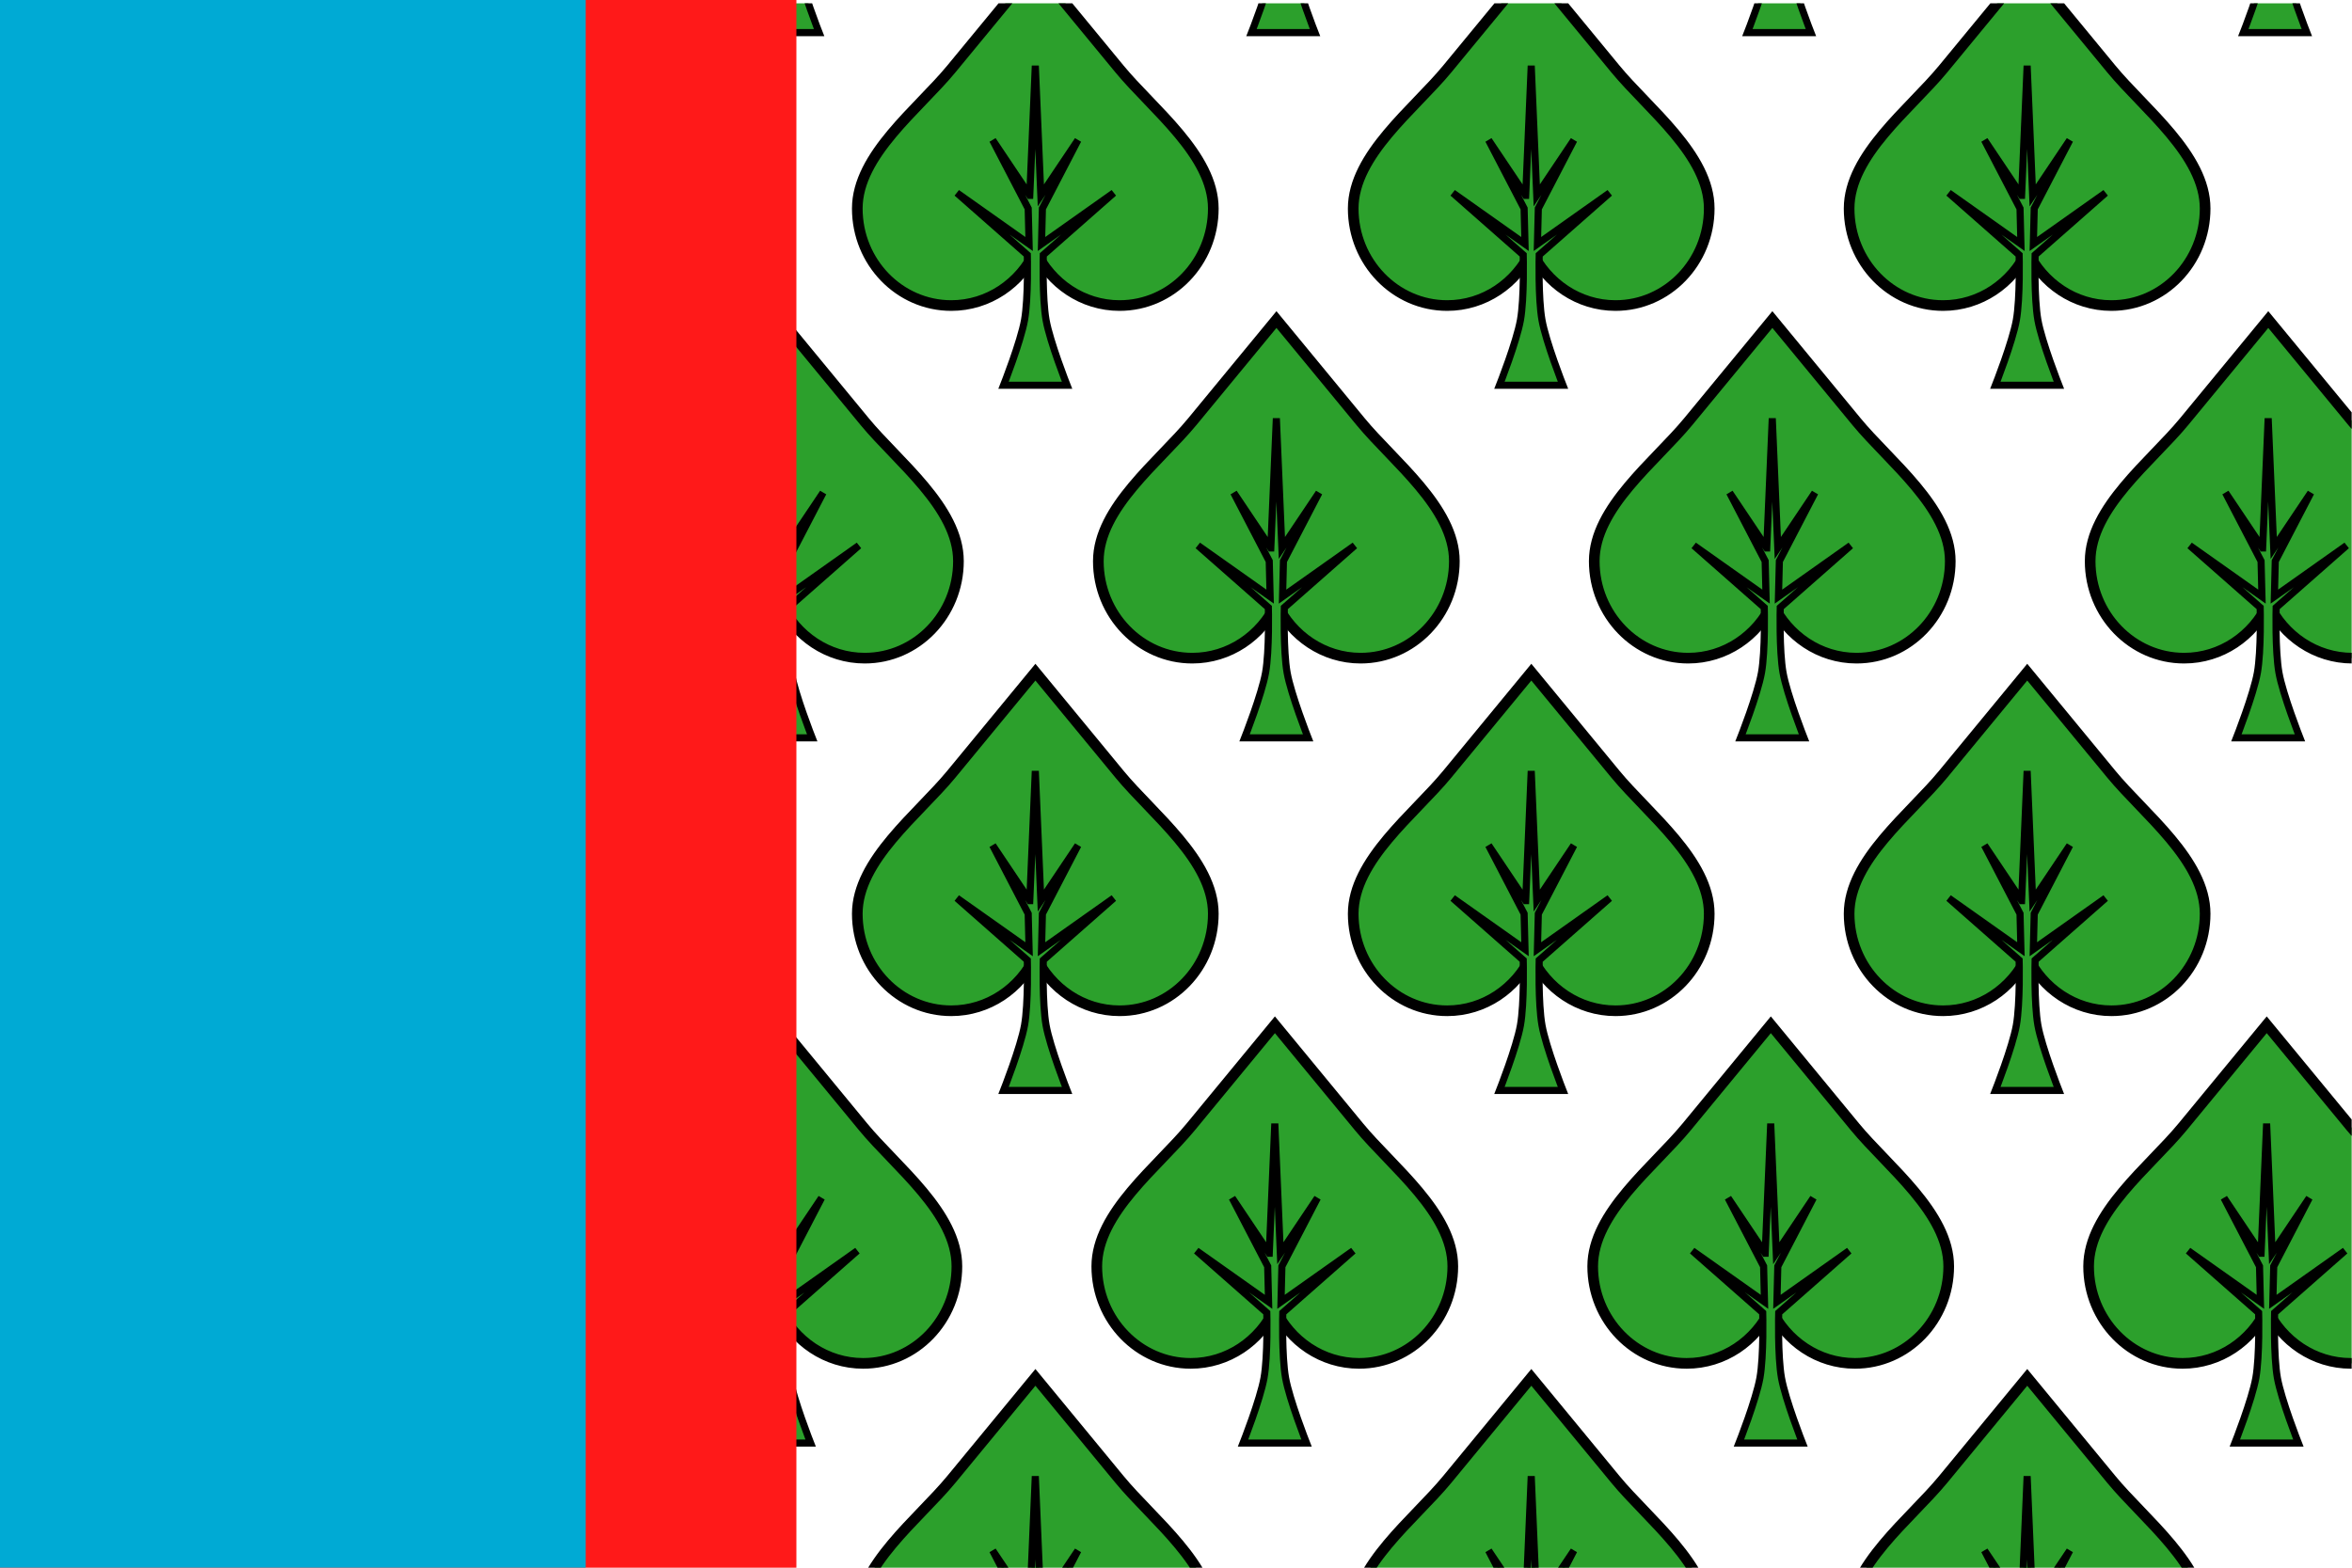<?xml version="1.0" encoding="UTF-8" standalone="no"?>
<!-- Created with Inkscape (http://www.inkscape.org/) -->

<svg
   xmlns:svg="http://www.w3.org/2000/svg"
   xmlns="http://www.w3.org/2000/svg"
   version="1.1"
   width="600"
   height="400"
   id="svg2">
  <defs
     id="defs4060">
    <clipPath
       id="clipPath4327">
      <rect
         width="419.138"
         height="279.425"
         x="-598.368"
         y="1718.894"
         id="rect4329"
         style="fill:#ffffff;fill-opacity:1;stroke:none" />
    </clipPath>
  </defs>
  <g
     transform="translate(0,-652.362)"
     id="layer1">
    <rect
       width="600"
       height="400"
       x="6.3214111e-06"
       y="652.362"
       id="rect3443"
       style="fill:#ffffff;fill-opacity:1;stroke:none" />
    <g
       transform="matrix(1.432,0,0,1.432,856.57,-1808.252)"
       clip-path="url(#clipPath4327)"
       id="g4234"
       style="fill:#2ca02c">
      <g
         transform="translate(0,1.232)"
         id="g4021"
         style="fill:#2ca02c">
        <g
           transform="matrix(1.266,0,0,1.266,-986.759,1574.607)"
           id="g3965-1-8-7"
           style="fill:#2ca02c">
          <path
             d="m 404.719,271.136 c -4.639,5.631 -13.219,12.088 -13.219,19.625 0,7.537 5.923,13.656 13.219,13.656 5.21,0 9.693,-3.13 11.844,-7.656 2.153,4.519 6.639,7.656 11.844,7.656 7.296,0 13.188,-6.119 13.188,-13.656 0,-7.537 -8.548,-13.994 -13.188,-19.625 -3.948,-4.792 -11.844,-14.375 -11.844,-14.375 0,0 -7.896,9.583 -11.844,14.375 z"
             id="path3910-5-7-1"
             style="fill:#2ca02c;fill-opacity:1;stroke:#000000;stroke-width:1.5;stroke-miterlimit:4" />
          <path
             d="m 415.767,288.912 -5.22,-7.781 5.001,9.625 0.125,5 -10.157,-7.188 9.907,8.719 c 0,0 0.16,6.085 -0.392,9.172 -0.552,3.087 -2.953,9.172 -2.953,9.172 l 8.938,0 c 0,0 -2.4,-6.085 -2.953,-9.172 -0.552,-3.087 -0.392,-9.172 -0.392,-9.172 l 9.907,-8.719 -10.157,7.188 0.125,-5 5.001,-9.625 -5.22,7.781 -0.78,-18.25 -0.78,18.25 z"
             id="path3938-2-42-7"
             style="fill:#2ca02c;stroke:#000000;stroke-width:1px;stroke-linecap:butt;stroke-linejoin:miter;stroke-opacity:1" />
        </g>
        <g
           transform="matrix(1.266,0,0,1.266,-898.416,1574.607)"
           id="g3965-1-8-7-9"
           style="fill:#2ca02c">
          <path
             d="m 404.719,271.136 c -4.639,5.631 -13.219,12.088 -13.219,19.625 0,7.537 5.923,13.656 13.219,13.656 5.21,0 9.693,-3.13 11.844,-7.656 2.153,4.519 6.639,7.656 11.844,7.656 7.296,0 13.188,-6.119 13.188,-13.656 0,-7.537 -8.548,-13.994 -13.188,-19.625 -3.948,-4.792 -11.844,-14.375 -11.844,-14.375 0,0 -7.896,9.583 -11.844,14.375 z"
             id="path3910-5-7-1-8"
             style="fill:#2ca02c;fill-opacity:1;stroke:#000000;stroke-width:1.5;stroke-miterlimit:4" />
          <path
             d="m 415.767,288.912 -5.22,-7.781 5.001,9.625 0.125,5 -10.157,-7.188 9.907,8.719 c 0,0 0.16,6.085 -0.392,9.172 -0.552,3.087 -2.953,9.172 -2.953,9.172 l 8.938,0 c 0,0 -2.4,-6.085 -2.953,-9.172 -0.552,-3.087 -0.392,-9.172 -0.392,-9.172 l 9.907,-8.719 -10.157,7.188 0.125,-5 5.001,-9.625 -5.22,7.781 -0.78,-18.25 -0.78,18.25 z"
             id="path3938-2-42-7-8"
             style="fill:#2ca02c;stroke:#000000;stroke-width:1px;stroke-linecap:butt;stroke-linejoin:miter;stroke-opacity:1" />
        </g>
        <g
           transform="matrix(1.266,0,0,1.266,-810.072,1574.607)"
           id="g3965-1-8-7-8"
           style="fill:#2ca02c">
          <path
             d="m 404.719,271.136 c -4.639,5.631 -13.219,12.088 -13.219,19.625 0,7.537 5.923,13.656 13.219,13.656 5.21,0 9.693,-3.13 11.844,-7.656 2.153,4.519 6.639,7.656 11.844,7.656 7.296,0 13.188,-6.119 13.188,-13.656 0,-7.537 -8.548,-13.994 -13.188,-19.625 -3.948,-4.792 -11.844,-14.375 -11.844,-14.375 0,0 -7.896,9.583 -11.844,14.375 z"
             id="path3910-5-7-1-7"
             style="fill:#2ca02c;fill-opacity:1;stroke:#000000;stroke-width:1.5;stroke-miterlimit:4" />
          <path
             d="m 415.767,288.912 -5.22,-7.781 5.001,9.625 0.125,5 -10.157,-7.188 9.907,8.719 c 0,0 0.16,6.085 -0.392,9.172 -0.552,3.087 -2.953,9.172 -2.953,9.172 l 8.938,0 c 0,0 -2.4,-6.085 -2.953,-9.172 -0.552,-3.087 -0.392,-9.172 -0.392,-9.172 l 9.907,-8.719 -10.157,7.188 0.125,-5 5.001,-9.625 -5.22,7.781 -0.78,-18.25 -0.78,18.25 z"
             id="path3938-2-42-7-7"
             style="fill:#2ca02c;stroke:#000000;stroke-width:1px;stroke-linecap:butt;stroke-linejoin:miter;stroke-opacity:1" />
        </g>
        <g
           transform="matrix(1.266,0,0,1.266,-721.729,1574.607)"
           id="g3965-1-8-7-3"
           style="fill:#2ca02c">
          <path
             d="m 404.719,271.136 c -4.639,5.631 -13.219,12.088 -13.219,19.625 0,7.537 5.923,13.656 13.219,13.656 5.21,0 9.693,-3.13 11.844,-7.656 2.153,4.519 6.639,7.656 11.844,7.656 7.296,0 13.188,-6.119 13.188,-13.656 0,-7.537 -8.548,-13.994 -13.188,-19.625 -3.948,-4.792 -11.844,-14.375 -11.844,-14.375 0,0 -7.896,9.583 -11.844,14.375 z"
             id="path3910-5-7-1-83"
             style="fill:#2ca02c;fill-opacity:1;stroke:#000000;stroke-width:1.5;stroke-miterlimit:4" />
          <path
             d="m 415.767,288.912 -5.22,-7.781 5.001,9.625 0.125,5 -10.157,-7.188 9.907,8.719 c 0,0 0.16,6.085 -0.392,9.172 -0.552,3.087 -2.953,9.172 -2.953,9.172 l 8.938,0 c 0,0 -2.4,-6.085 -2.953,-9.172 -0.552,-3.087 -0.392,-9.172 -0.392,-9.172 l 9.907,-8.719 -10.157,7.188 0.125,-5 5.001,-9.625 -5.22,7.781 -0.78,-18.25 -0.78,18.25 z"
             id="path3938-2-42-7-71"
             style="fill:#2ca02c;stroke:#000000;stroke-width:1px;stroke-linecap:butt;stroke-linejoin:miter;stroke-opacity:1" />
        </g>
      </g>
      <g
         transform="translate(-316.604,-103.482)"
         id="g4035"
         style="fill:#2ca02c">
        <g
           transform="matrix(1.266,0,0,1.266,-624.476,1742.149)"
           id="g3965-1-8-7-9-0"
           style="fill:#2ca02c">
          <path
             d="m 404.719,271.136 c -4.639,5.631 -13.219,12.088 -13.219,19.625 0,7.537 5.923,13.656 13.219,13.656 5.21,0 9.693,-3.13 11.844,-7.656 2.153,4.519 6.639,7.656 11.844,7.656 7.296,0 13.188,-6.119 13.188,-13.656 0,-7.537 -8.548,-13.994 -13.188,-19.625 -3.948,-4.792 -11.844,-14.375 -11.844,-14.375 0,0 -7.896,9.583 -11.844,14.375 z"
             id="path3910-5-7-1-8-7"
             style="fill:#2ca02c;fill-opacity:1;stroke:#000000;stroke-width:1.5;stroke-miterlimit:4" />
          <path
             d="m 415.767,288.912 -5.22,-7.781 5.001,9.625 0.125,5 -10.157,-7.188 9.907,8.719 c 0,0 0.16,6.085 -0.392,9.172 -0.552,3.087 -2.953,9.172 -2.953,9.172 l 8.938,0 c 0,0 -2.4,-6.085 -2.953,-9.172 -0.552,-3.087 -0.392,-9.172 -0.392,-9.172 l 9.907,-8.719 -10.157,7.188 0.125,-5 5.001,-9.625 -5.22,7.781 -0.78,-18.25 -0.78,18.25 z"
             id="path3938-2-42-7-8-3"
             style="fill:#2ca02c;stroke:#000000;stroke-width:1px;stroke-linecap:butt;stroke-linejoin:miter;stroke-opacity:1" />
        </g>
        <g
           transform="matrix(1.266,0,0,1.266,-536.132,1742.149)"
           id="g3965-1-8-7-8-4"
           style="fill:#2ca02c">
          <path
             d="m 404.719,271.136 c -4.639,5.631 -13.219,12.088 -13.219,19.625 0,7.537 5.923,13.656 13.219,13.656 5.21,0 9.693,-3.13 11.844,-7.656 2.153,4.519 6.639,7.656 11.844,7.656 7.296,0 13.188,-6.119 13.188,-13.656 0,-7.537 -8.548,-13.994 -13.188,-19.625 -3.948,-4.792 -11.844,-14.375 -11.844,-14.375 0,0 -7.896,9.583 -11.844,14.375 z"
             id="path3910-5-7-1-7-9"
             style="fill:#2ca02c;fill-opacity:1;stroke:#000000;stroke-width:1.5;stroke-miterlimit:4" />
          <path
             d="m 415.767,288.912 -5.22,-7.781 5.001,9.625 0.125,5 -10.157,-7.188 9.907,8.719 c 0,0 0.16,6.085 -0.392,9.172 -0.552,3.087 -2.953,9.172 -2.953,9.172 l 8.938,0 c 0,0 -2.4,-6.085 -2.953,-9.172 -0.552,-3.087 -0.392,-9.172 -0.392,-9.172 l 9.907,-8.719 -10.157,7.188 0.125,-5 5.001,-9.625 -5.22,7.781 -0.78,-18.25 -0.78,18.25 z"
             id="path3938-2-42-7-7-6"
             style="fill:#2ca02c;stroke:#000000;stroke-width:1px;stroke-linecap:butt;stroke-linejoin:miter;stroke-opacity:1" />
        </g>
        <g
           transform="matrix(1.266,0,0,1.266,-447.789,1742.149)"
           id="g3965-1-8-7-3-5"
           style="fill:#2ca02c">
          <path
             d="m 404.719,271.136 c -4.639,5.631 -13.219,12.088 -13.219,19.625 0,7.537 5.923,13.656 13.219,13.656 5.21,0 9.693,-3.13 11.844,-7.656 2.153,4.519 6.639,7.656 11.844,7.656 7.296,0 13.188,-6.119 13.188,-13.656 0,-7.537 -8.548,-13.994 -13.188,-19.625 -3.948,-4.792 -11.844,-14.375 -11.844,-14.375 0,0 -7.896,9.583 -11.844,14.375 z"
             id="path3910-5-7-1-83-1"
             style="fill:#2ca02c;fill-opacity:1;stroke:#000000;stroke-width:1.5;stroke-miterlimit:4" />
          <path
             d="m 415.767,288.912 -5.22,-7.781 5.001,9.625 0.125,5 -10.157,-7.188 9.907,8.719 c 0,0 0.16,6.085 -0.392,9.172 -0.552,3.087 -2.953,9.172 -2.953,9.172 l 8.938,0 c 0,0 -2.4,-6.085 -2.953,-9.172 -0.552,-3.087 -0.392,-9.172 -0.392,-9.172 l 9.907,-8.719 -10.157,7.188 0.125,-5 5.001,-9.625 -5.22,7.781 -0.78,-18.25 -0.78,18.25 z"
             id="path3938-2-42-7-71-0"
             style="fill:#2ca02c;stroke:#000000;stroke-width:1px;stroke-linecap:butt;stroke-linejoin:miter;stroke-opacity:1" />
        </g>
      </g>
      <g
         transform="translate(0,2.2888184e-5)"
         id="g4165"
         style="fill:#2ca02c">
        <g
           transform="matrix(1.266,0,0,1.266,-941.08,1513.011)"
           id="g3965-1-8-7-9-9"
           style="fill:#2ca02c">
          <path
             d="m 404.719,271.136 c -4.639,5.631 -13.219,12.088 -13.219,19.625 0,7.537 5.923,13.656 13.219,13.656 5.21,0 9.693,-3.13 11.844,-7.656 2.153,4.519 6.639,7.656 11.844,7.656 7.296,0 13.188,-6.119 13.188,-13.656 0,-7.537 -8.548,-13.994 -13.188,-19.625 -3.948,-4.792 -11.844,-14.375 -11.844,-14.375 0,0 -7.896,9.583 -11.844,14.375 z"
             id="path3910-5-7-1-8-6"
             style="fill:#2ca02c;fill-opacity:1;stroke:#000000;stroke-width:1.5;stroke-miterlimit:4" />
          <path
             d="m 415.767,288.912 -5.22,-7.781 5.001,9.625 0.125,5 -10.157,-7.188 9.907,8.719 c 0,0 0.16,6.085 -0.392,9.172 -0.552,3.087 -2.953,9.172 -2.953,9.172 l 8.938,0 c 0,0 -2.4,-6.085 -2.953,-9.172 -0.552,-3.087 -0.392,-9.172 -0.392,-9.172 l 9.907,-8.719 -10.157,7.188 0.125,-5 5.001,-9.625 -5.22,7.781 -0.78,-18.25 -0.78,18.25 z"
             id="path3938-2-42-7-8-8"
             style="fill:#2ca02c;stroke:#000000;stroke-width:1px;stroke-linecap:butt;stroke-linejoin:miter;stroke-opacity:1" />
        </g>
        <g
           transform="matrix(1.266,0,0,1.266,-852.736,1513.011)"
           id="g3965-1-8-7-8-3"
           style="fill:#2ca02c">
          <path
             d="m 404.719,271.136 c -4.639,5.631 -13.219,12.088 -13.219,19.625 0,7.537 5.923,13.656 13.219,13.656 5.21,0 9.693,-3.13 11.844,-7.656 2.153,4.519 6.639,7.656 11.844,7.656 7.296,0 13.188,-6.119 13.188,-13.656 0,-7.537 -8.548,-13.994 -13.188,-19.625 -3.948,-4.792 -11.844,-14.375 -11.844,-14.375 0,0 -7.896,9.583 -11.844,14.375 z"
             id="path3910-5-7-1-7-4"
             style="fill:#2ca02c;fill-opacity:1;stroke:#000000;stroke-width:1.5;stroke-miterlimit:4" />
          <path
             d="m 415.767,288.912 -5.22,-7.781 5.001,9.625 0.125,5 -10.157,-7.188 9.907,8.719 c 0,0 0.16,6.085 -0.392,9.172 -0.552,3.087 -2.953,9.172 -2.953,9.172 l 8.938,0 c 0,0 -2.4,-6.085 -2.953,-9.172 -0.552,-3.087 -0.392,-9.172 -0.392,-9.172 l 9.907,-8.719 -10.157,7.188 0.125,-5 5.001,-9.625 -5.22,7.781 -0.78,-18.25 -0.78,18.25 z"
             id="path3938-2-42-7-7-8"
             style="fill:#2ca02c;stroke:#000000;stroke-width:1px;stroke-linecap:butt;stroke-linejoin:miter;stroke-opacity:1" />
        </g>
        <g
           transform="matrix(1.266,0,0,1.266,-764.393,1513.011)"
           id="g3965-1-8-7-3-4"
           style="fill:#2ca02c">
          <path
             d="m 404.719,271.136 c -4.639,5.631 -13.219,12.088 -13.219,19.625 0,7.537 5.923,13.656 13.219,13.656 5.21,0 9.693,-3.13 11.844,-7.656 2.153,4.519 6.639,7.656 11.844,7.656 7.296,0 13.188,-6.119 13.188,-13.656 0,-7.537 -8.548,-13.994 -13.188,-19.625 -3.948,-4.792 -11.844,-14.375 -11.844,-14.375 0,0 -7.896,9.583 -11.844,14.375 z"
             id="path3910-5-7-1-83-9"
             style="fill:#2ca02c;fill-opacity:1;stroke:#000000;stroke-width:1.5;stroke-miterlimit:4" />
          <path
             d="m 415.767,288.912 -5.22,-7.781 5.001,9.625 0.125,5 -10.157,-7.188 9.907,8.719 c 0,0 0.16,6.085 -0.392,9.172 -0.552,3.087 -2.953,9.172 -2.953,9.172 l 8.938,0 c 0,0 -2.4,-6.085 -2.953,-9.172 -0.552,-3.087 -0.392,-9.172 -0.392,-9.172 l 9.907,-8.719 -10.157,7.188 0.125,-5 5.001,-9.625 -5.22,7.781 -0.78,-18.25 -0.78,18.25 z"
             id="path3938-2-42-7-71-9"
             style="fill:#2ca02c;stroke:#000000;stroke-width:1px;stroke-linecap:butt;stroke-linejoin:miter;stroke-opacity:1" />
        </g>
      </g>
      <g
         transform="translate(0,-2.464)"
         id="g4154"
         style="fill:#2ca02c">
        <g
           transform="matrix(1.266,0,0,1.266,-941.08,1389.819)"
           id="g3965-1-8-7-9-5"
           style="fill:#2ca02c">
          <path
             d="m 404.719,271.136 c -4.639,5.631 -13.219,12.088 -13.219,19.625 0,7.537 5.923,13.656 13.219,13.656 5.21,0 9.693,-3.13 11.844,-7.656 2.153,4.519 6.639,7.656 11.844,7.656 7.296,0 13.188,-6.119 13.188,-13.656 0,-7.537 -8.548,-13.994 -13.188,-19.625 -3.948,-4.792 -11.844,-14.375 -11.844,-14.375 0,0 -7.896,9.583 -11.844,14.375 z"
             id="path3910-5-7-1-8-5"
             style="fill:#2ca02c;fill-opacity:1;stroke:#000000;stroke-width:1.5;stroke-miterlimit:4" />
          <path
             d="m 415.767,288.912 -5.22,-7.781 5.001,9.625 0.125,5 -10.157,-7.188 9.907,8.719 c 0,0 0.16,6.085 -0.392,9.172 -0.552,3.087 -2.953,9.172 -2.953,9.172 l 8.938,0 c 0,0 -2.4,-6.085 -2.953,-9.172 -0.552,-3.087 -0.392,-9.172 -0.392,-9.172 l 9.907,-8.719 -10.157,7.188 0.125,-5 5.001,-9.625 -5.22,7.781 -0.78,-18.25 -0.78,18.25 z"
             id="path3938-2-42-7-8-33"
             style="fill:#2ca02c;stroke:#000000;stroke-width:1px;stroke-linecap:butt;stroke-linejoin:miter;stroke-opacity:1" />
        </g>
        <g
           transform="matrix(1.266,0,0,1.266,-852.736,1389.819)"
           id="g3965-1-8-7-8-37"
           style="fill:#2ca02c">
          <path
             d="m 404.719,271.136 c -4.639,5.631 -13.219,12.088 -13.219,19.625 0,7.537 5.923,13.656 13.219,13.656 5.21,0 9.693,-3.13 11.844,-7.656 2.153,4.519 6.639,7.656 11.844,7.656 7.296,0 13.188,-6.119 13.188,-13.656 0,-7.537 -8.548,-13.994 -13.188,-19.625 -3.948,-4.792 -11.844,-14.375 -11.844,-14.375 0,0 -7.896,9.583 -11.844,14.375 z"
             id="path3910-5-7-1-7-43"
             style="fill:#2ca02c;fill-opacity:1;stroke:#000000;stroke-width:1.5;stroke-miterlimit:4" />
          <path
             d="m 415.767,288.912 -5.22,-7.781 5.001,9.625 0.125,5 -10.157,-7.188 9.907,8.719 c 0,0 0.16,6.085 -0.392,9.172 -0.552,3.087 -2.953,9.172 -2.953,9.172 l 8.938,0 c 0,0 -2.4,-6.085 -2.953,-9.172 -0.552,-3.087 -0.392,-9.172 -0.392,-9.172 l 9.907,-8.719 -10.157,7.188 0.125,-5 5.001,-9.625 -5.22,7.781 -0.78,-18.25 -0.78,18.25 z"
             id="path3938-2-42-7-7-80"
             style="fill:#2ca02c;stroke:#000000;stroke-width:1px;stroke-linecap:butt;stroke-linejoin:miter;stroke-opacity:1" />
        </g>
        <g
           transform="matrix(1.266,0,0,1.266,-764.393,1389.819)"
           id="g3965-1-8-7-3-8"
           style="fill:#2ca02c">
          <path
             d="m 404.719,271.136 c -4.639,5.631 -13.219,12.088 -13.219,19.625 0,7.537 5.923,13.656 13.219,13.656 5.21,0 9.693,-3.13 11.844,-7.656 2.153,4.519 6.639,7.656 11.844,7.656 7.296,0 13.188,-6.119 13.188,-13.656 0,-7.537 -8.548,-13.994 -13.188,-19.625 -3.948,-4.792 -11.844,-14.375 -11.844,-14.375 0,0 -7.896,9.583 -11.844,14.375 z"
             id="path3910-5-7-1-83-8"
             style="fill:#2ca02c;fill-opacity:1;stroke:#000000;stroke-width:1.5;stroke-miterlimit:4" />
          <path
             d="m 415.767,288.912 -5.22,-7.781 5.001,9.625 0.125,5 -10.157,-7.188 9.907,8.719 c 0,0 0.16,6.085 -0.392,9.172 -0.552,3.087 -2.953,9.172 -2.953,9.172 l 8.938,0 c 0,0 -2.4,-6.085 -2.953,-9.172 -0.552,-3.087 -0.392,-9.172 -0.392,-9.172 l 9.907,-8.719 -10.157,7.188 0.125,-5 5.001,-9.625 -5.22,7.781 -0.78,-18.25 -0.78,18.25 z"
             id="path3938-2-42-7-71-06"
             style="fill:#2ca02c;stroke:#000000;stroke-width:1px;stroke-linecap:butt;stroke-linejoin:miter;stroke-opacity:1" />
        </g>
      </g>
      <g
         transform="translate(0.276,-124.424)"
         id="g4021-8"
         style="fill:#2ca02c">
        <g
           transform="matrix(1.266,0,0,1.266,-986.759,1574.607)"
           id="g3965-1-8-7-1"
           style="fill:#2ca02c">
          <path
             d="m 404.719,271.136 c -4.639,5.631 -13.219,12.088 -13.219,19.625 0,7.537 5.923,13.656 13.219,13.656 5.21,0 9.693,-3.13 11.844,-7.656 2.153,4.519 6.639,7.656 11.844,7.656 7.296,0 13.188,-6.119 13.188,-13.656 0,-7.537 -8.548,-13.994 -13.188,-19.625 -3.948,-4.792 -11.844,-14.375 -11.844,-14.375 0,0 -7.896,9.583 -11.844,14.375 z"
             id="path3910-5-7-1-9"
             style="fill:#2ca02c;fill-opacity:1;stroke:#000000;stroke-width:1.5;stroke-miterlimit:4" />
          <path
             d="m 415.767,288.912 -5.22,-7.781 5.001,9.625 0.125,5 -10.157,-7.188 9.907,8.719 c 0,0 0.16,6.085 -0.392,9.172 -0.552,3.087 -2.953,9.172 -2.953,9.172 l 8.938,0 c 0,0 -2.4,-6.085 -2.953,-9.172 -0.552,-3.087 -0.392,-9.172 -0.392,-9.172 l 9.907,-8.719 -10.157,7.188 0.125,-5 5.001,-9.625 -5.22,7.781 -0.78,-18.25 -0.78,18.25 z"
             id="path3938-2-42-7-89"
             style="fill:#2ca02c;stroke:#000000;stroke-width:1px;stroke-linecap:butt;stroke-linejoin:miter;stroke-opacity:1" />
        </g>
        <g
           transform="matrix(1.266,0,0,1.266,-898.416,1574.607)"
           id="g3965-1-8-7-9-7"
           style="fill:#2ca02c">
          <path
             d="m 404.719,271.136 c -4.639,5.631 -13.219,12.088 -13.219,19.625 0,7.537 5.923,13.656 13.219,13.656 5.21,0 9.693,-3.13 11.844,-7.656 2.153,4.519 6.639,7.656 11.844,7.656 7.296,0 13.188,-6.119 13.188,-13.656 0,-7.537 -8.548,-13.994 -13.188,-19.625 -3.948,-4.792 -11.844,-14.375 -11.844,-14.375 0,0 -7.896,9.583 -11.844,14.375 z"
             id="path3910-5-7-1-8-2"
             style="fill:#2ca02c;fill-opacity:1;stroke:#000000;stroke-width:1.5;stroke-miterlimit:4" />
          <path
             d="m 415.767,288.912 -5.22,-7.781 5.001,9.625 0.125,5 -10.157,-7.188 9.907,8.719 c 0,0 0.16,6.085 -0.392,9.172 -0.552,3.087 -2.953,9.172 -2.953,9.172 l 8.938,0 c 0,0 -2.4,-6.085 -2.953,-9.172 -0.552,-3.087 -0.392,-9.172 -0.392,-9.172 l 9.907,-8.719 -10.157,7.188 0.125,-5 5.001,-9.625 -5.22,7.781 -0.78,-18.25 -0.78,18.25 z"
             id="path3938-2-42-7-8-2"
             style="fill:#2ca02c;stroke:#000000;stroke-width:1px;stroke-linecap:butt;stroke-linejoin:miter;stroke-opacity:1" />
        </g>
        <g
           transform="matrix(1.266,0,0,1.266,-810.072,1574.607)"
           id="g3965-1-8-7-8-8"
           style="fill:#2ca02c">
          <path
             d="m 404.719,271.136 c -4.639,5.631 -13.219,12.088 -13.219,19.625 0,7.537 5.923,13.656 13.219,13.656 5.21,0 9.693,-3.13 11.844,-7.656 2.153,4.519 6.639,7.656 11.844,7.656 7.296,0 13.188,-6.119 13.188,-13.656 0,-7.537 -8.548,-13.994 -13.188,-19.625 -3.948,-4.792 -11.844,-14.375 -11.844,-14.375 0,0 -7.896,9.583 -11.844,14.375 z"
             id="path3910-5-7-1-7-2"
             style="fill:#2ca02c;fill-opacity:1;stroke:#000000;stroke-width:1.5;stroke-miterlimit:4" />
          <path
             d="m 415.767,288.912 -5.22,-7.781 5.001,9.625 0.125,5 -10.157,-7.188 9.907,8.719 c 0,0 0.16,6.085 -0.392,9.172 -0.552,3.087 -2.953,9.172 -2.953,9.172 l 8.938,0 c 0,0 -2.4,-6.085 -2.953,-9.172 -0.552,-3.087 -0.392,-9.172 -0.392,-9.172 l 9.907,-8.719 -10.157,7.188 0.125,-5 5.001,-9.625 -5.22,7.781 -0.78,-18.25 -0.78,18.25 z"
             id="path3938-2-42-7-7-89"
             style="fill:#2ca02c;stroke:#000000;stroke-width:1px;stroke-linecap:butt;stroke-linejoin:miter;stroke-opacity:1" />
        </g>
        <g
           transform="matrix(1.266,0,0,1.266,-721.729,1574.607)"
           id="g3965-1-8-7-3-0"
           style="fill:#2ca02c">
          <path
             d="m 404.719,271.136 c -4.639,5.631 -13.219,12.088 -13.219,19.625 0,7.537 5.923,13.656 13.219,13.656 5.21,0 9.693,-3.13 11.844,-7.656 2.153,4.519 6.639,7.656 11.844,7.656 7.296,0 13.188,-6.119 13.188,-13.656 0,-7.537 -8.548,-13.994 -13.188,-19.625 -3.948,-4.792 -11.844,-14.375 -11.844,-14.375 0,0 -7.896,9.583 -11.844,14.375 z"
             id="path3910-5-7-1-83-7"
             style="fill:#2ca02c;fill-opacity:1;stroke:#000000;stroke-width:1.5;stroke-miterlimit:4" />
          <path
             d="m 415.767,288.912 -5.22,-7.781 5.001,9.625 0.125,5 -10.157,-7.188 9.907,8.719 c 0,0 0.16,6.085 -0.392,9.172 -0.552,3.087 -2.953,9.172 -2.953,9.172 l 8.938,0 c 0,0 -2.4,-6.085 -2.953,-9.172 -0.552,-3.087 -0.392,-9.172 -0.392,-9.172 l 9.907,-8.719 -10.157,7.188 0.125,-5 5.001,-9.625 -5.22,7.781 -0.78,-18.25 -0.78,18.25 z"
             id="path3938-2-42-7-71-8"
             style="fill:#2ca02c;stroke:#000000;stroke-width:1px;stroke-linecap:butt;stroke-linejoin:miter;stroke-opacity:1" />
        </g>
      </g>
      <g
         transform="translate(1.507,-250.081)"
         id="g4021-8-1"
         style="fill:#2ca02c">
        <g
           transform="matrix(1.266,0,0,1.266,-986.759,1574.607)"
           id="g3965-1-8-7-1-5"
           style="fill:#2ca02c">
          <path
             d="m 404.719,271.136 c -4.639,5.631 -13.219,12.088 -13.219,19.625 0,7.537 5.923,13.656 13.219,13.656 5.21,0 9.693,-3.13 11.844,-7.656 2.153,4.519 6.639,7.656 11.844,7.656 7.296,0 13.188,-6.119 13.188,-13.656 0,-7.537 -8.548,-13.994 -13.188,-19.625 -3.948,-4.792 -11.844,-14.375 -11.844,-14.375 0,0 -7.896,9.583 -11.844,14.375 z"
             id="path3910-5-7-1-9-8"
             style="fill:#2ca02c;fill-opacity:1;stroke:#000000;stroke-width:1.5;stroke-miterlimit:4" />
          <path
             d="m 415.767,288.912 -5.22,-7.781 5.001,9.625 0.125,5 -10.157,-7.188 9.907,8.719 c 0,0 0.16,6.085 -0.392,9.172 -0.552,3.087 -2.953,9.172 -2.953,9.172 l 8.938,0 c 0,0 -2.4,-6.085 -2.953,-9.172 -0.552,-3.087 -0.392,-9.172 -0.392,-9.172 l 9.907,-8.719 -10.157,7.188 0.125,-5 5.001,-9.625 -5.22,7.781 -0.78,-18.25 -0.78,18.25 z"
             id="path3938-2-42-7-89-6"
             style="fill:#2ca02c;stroke:#000000;stroke-width:1px;stroke-linecap:butt;stroke-linejoin:miter;stroke-opacity:1" />
        </g>
        <g
           transform="matrix(1.266,0,0,1.266,-898.416,1574.607)"
           id="g3965-1-8-7-9-7-1"
           style="fill:#2ca02c">
          <path
             d="m 404.719,271.136 c -4.639,5.631 -13.219,12.088 -13.219,19.625 0,7.537 5.923,13.656 13.219,13.656 5.21,0 9.693,-3.13 11.844,-7.656 2.153,4.519 6.639,7.656 11.844,7.656 7.296,0 13.188,-6.119 13.188,-13.656 0,-7.537 -8.548,-13.994 -13.188,-19.625 -3.948,-4.792 -11.844,-14.375 -11.844,-14.375 0,0 -7.896,9.583 -11.844,14.375 z"
             id="path3910-5-7-1-8-2-2"
             style="fill:#2ca02c;fill-opacity:1;stroke:#000000;stroke-width:1.5;stroke-miterlimit:4" />
          <path
             d="m 415.767,288.912 -5.22,-7.781 5.001,9.625 0.125,5 -10.157,-7.188 9.907,8.719 c 0,0 0.16,6.085 -0.392,9.172 -0.552,3.087 -2.953,9.172 -2.953,9.172 l 8.938,0 c 0,0 -2.4,-6.085 -2.953,-9.172 -0.552,-3.087 -0.392,-9.172 -0.392,-9.172 l 9.907,-8.719 -10.157,7.188 0.125,-5 5.001,-9.625 -5.22,7.781 -0.78,-18.25 -0.78,18.25 z"
             id="path3938-2-42-7-8-2-4"
             style="fill:#2ca02c;stroke:#000000;stroke-width:1px;stroke-linecap:butt;stroke-linejoin:miter;stroke-opacity:1" />
        </g>
        <g
           transform="matrix(1.266,0,0,1.266,-810.072,1574.607)"
           id="g3965-1-8-7-8-8-2"
           style="fill:#2ca02c">
          <path
             d="m 404.719,271.136 c -4.639,5.631 -13.219,12.088 -13.219,19.625 0,7.537 5.923,13.656 13.219,13.656 5.21,0 9.693,-3.13 11.844,-7.656 2.153,4.519 6.639,7.656 11.844,7.656 7.296,0 13.188,-6.119 13.188,-13.656 0,-7.537 -8.548,-13.994 -13.188,-19.625 -3.948,-4.792 -11.844,-14.375 -11.844,-14.375 0,0 -7.896,9.583 -11.844,14.375 z"
             id="path3910-5-7-1-7-2-5"
             style="fill:#2ca02c;fill-opacity:1;stroke:#000000;stroke-width:1.5;stroke-miterlimit:4" />
          <path
             d="m 415.767,288.912 -5.22,-7.781 5.001,9.625 0.125,5 -10.157,-7.188 9.907,8.719 c 0,0 0.16,6.085 -0.392,9.172 -0.552,3.087 -2.953,9.172 -2.953,9.172 l 8.938,0 c 0,0 -2.4,-6.085 -2.953,-9.172 -0.552,-3.087 -0.392,-9.172 -0.392,-9.172 l 9.907,-8.719 -10.157,7.188 0.125,-5 5.001,-9.625 -5.22,7.781 -0.78,-18.25 -0.78,18.25 z"
             id="path3938-2-42-7-7-89-8"
             style="fill:#2ca02c;stroke:#000000;stroke-width:1px;stroke-linecap:butt;stroke-linejoin:miter;stroke-opacity:1" />
        </g>
        <g
           transform="matrix(1.266,0,0,1.266,-721.729,1574.607)"
           id="g3965-1-8-7-3-0-6"
           style="fill:#2ca02c">
          <path
             d="m 404.719,271.136 c -4.639,5.631 -13.219,12.088 -13.219,19.625 0,7.537 5.923,13.656 13.219,13.656 5.21,0 9.693,-3.13 11.844,-7.656 2.153,4.519 6.639,7.656 11.844,7.656 7.296,0 13.188,-6.119 13.188,-13.656 0,-7.537 -8.548,-13.994 -13.188,-19.625 -3.948,-4.792 -11.844,-14.375 -11.844,-14.375 0,0 -7.896,9.583 -11.844,14.375 z"
             id="path3910-5-7-1-83-7-2"
             style="fill:#2ca02c;fill-opacity:1;stroke:#000000;stroke-width:1.5;stroke-miterlimit:4" />
          <path
             d="m 415.767,288.912 -5.22,-7.781 5.001,9.625 0.125,5 -10.157,-7.188 9.907,8.719 c 0,0 0.16,6.085 -0.392,9.172 -0.552,3.087 -2.953,9.172 -2.953,9.172 l 8.938,0 c 0,0 -2.4,-6.085 -2.953,-9.172 -0.552,-3.087 -0.392,-9.172 -0.392,-9.172 l 9.907,-8.719 -10.157,7.188 0.125,-5 5.001,-9.625 -5.22,7.781 -0.78,-18.25 -0.78,18.25 z"
             id="path3938-2-42-7-71-8-6"
             style="fill:#2ca02c;stroke:#000000;stroke-width:1px;stroke-linecap:butt;stroke-linejoin:miter;stroke-opacity:1" />
        </g>
      </g>
    </g>
    <rect
       width="203.162"
       height="400"
       x="6.3214111e-06"
       y="652.362"
       id="rect3467"
       style="fill:#ff1919;fill-opacity:1;stroke:none" />
    <rect
       width="149.413"
       height="400"
       x="6.3214111e-06"
       y="652.362"
       id="rect3469"
       style="fill:#00aad4;fill-opacity:1;stroke:none" />
  </g>
</svg>
